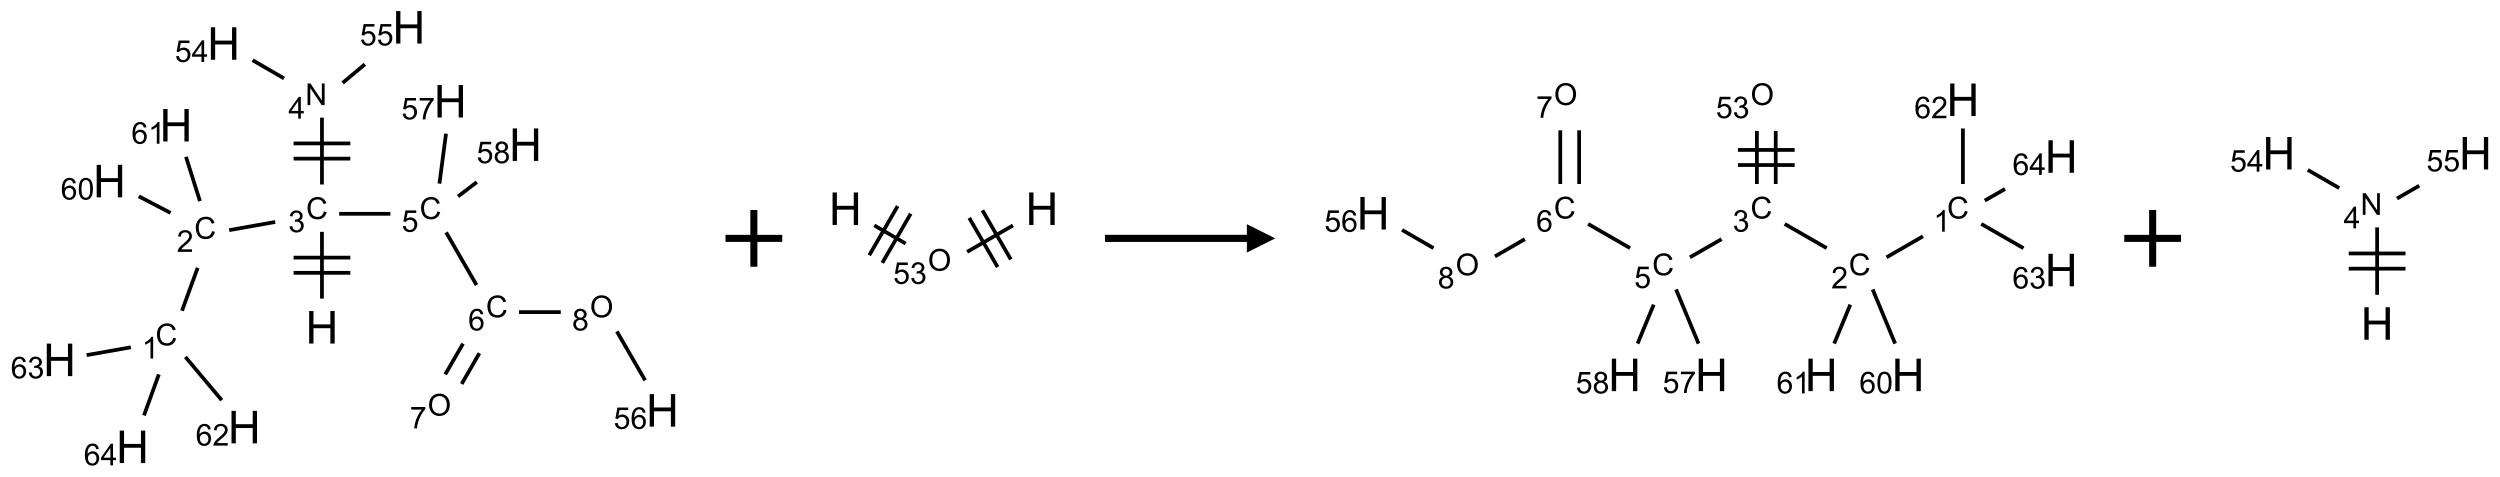<?xml version="1.0" encoding="UTF-8"?>
<svg xmlns="http://www.w3.org/2000/svg" xmlns:xlink="http://www.w3.org/1999/xlink" width="881" height="168" viewBox="0 0 881 168">
<defs>
<g>
<g id="glyph-0-0">
<path d="M 2 0 L 2 -10 L 10 -10 L 10 0 Z M 2.25 -0.25 L 9.75 -0.25 L 9.75 -9.75 L 2.25 -9.75 Z M 2.25 -0.25 "/>
</g>
<g id="glyph-0-1">
<path d="M 1.281 0 L 1.281 -11.453 L 2.797 -11.453 L 2.797 -6.75 L 8.75 -6.75 L 8.75 -11.453 L 10.266 -11.453 L 10.266 0 L 8.75 0 L 8.75 -5.398 L 2.797 -5.398 L 2.797 0 Z M 1.281 0 "/>
</g>
<g id="glyph-1-0">
<path d="M 1.332 0 L 1.332 -6.668 L 6.668 -6.668 L 6.668 0 Z M 1.5 -0.168 L 6.5 -0.168 L 6.5 -6.5 L 1.5 -6.5 Z M 1.5 -0.168 "/>
</g>
<g id="glyph-1-1">
<path d="M 6.27 -2.676 L 7.281 -2.422 C 7.07 -1.594 6.688 -0.961 6.137 -0.523 C 5.586 -0.086 4.914 0.129 4.121 0.129 C 3.297 0.129 2.629 -0.039 2.113 -0.371 C 1.598 -0.707 1.203 -1.191 0.934 -1.828 C 0.664 -2.465 0.531 -3.145 0.531 -3.875 C 0.531 -4.672 0.684 -5.363 0.988 -5.957 C 1.293 -6.547 1.723 -6.996 2.285 -7.305 C 2.844 -7.613 3.461 -7.766 4.137 -7.766 C 4.898 -7.766 5.543 -7.57 6.062 -7.184 C 6.582 -6.793 6.945 -6.246 7.152 -5.543 L 6.156 -5.309 C 5.98 -5.863 5.723 -6.266 5.387 -6.52 C 5.051 -6.773 4.625 -6.902 4.113 -6.902 C 3.527 -6.902 3.039 -6.762 2.645 -6.48 C 2.25 -6.199 1.973 -5.82 1.812 -5.348 C 1.652 -4.871 1.574 -4.383 1.574 -3.879 C 1.574 -3.23 1.668 -2.664 1.855 -2.18 C 2.047 -1.695 2.34 -1.332 2.738 -1.094 C 3.137 -0.855 3.57 -0.734 4.035 -0.734 C 4.602 -0.734 5.082 -0.898 5.473 -1.223 C 5.867 -1.551 6.133 -2.035 6.27 -2.676 Z M 6.27 -2.676 "/>
</g>
<g id="glyph-1-2">
<path d="M 0.449 -2.016 L 1.387 -2.141 C 1.492 -1.609 1.676 -1.227 1.934 -0.992 C 2.191 -0.758 2.508 -0.641 2.879 -0.641 C 3.32 -0.641 3.695 -0.793 3.996 -1.098 C 4.301 -1.402 4.453 -1.781 4.453 -2.234 C 4.453 -2.664 4.312 -3.02 4.031 -3.301 C 3.75 -3.578 3.391 -3.719 2.957 -3.719 C 2.781 -3.719 2.562 -3.684 2.297 -3.613 L 2.402 -4.438 C 2.465 -4.43 2.516 -4.426 2.551 -4.426 C 2.949 -4.426 3.312 -4.531 3.629 -4.738 C 3.949 -4.949 4.109 -5.27 4.109 -5.703 C 4.109 -6.047 3.992 -6.332 3.762 -6.559 C 3.527 -6.785 3.227 -6.895 2.859 -6.895 C 2.496 -6.895 2.191 -6.781 1.949 -6.551 C 1.707 -6.324 1.547 -5.98 1.48 -5.52 L 0.543 -5.688 C 0.656 -6.316 0.918 -6.805 1.324 -7.148 C 1.73 -7.492 2.234 -7.668 2.84 -7.668 C 3.254 -7.668 3.641 -7.578 3.988 -7.398 C 4.34 -7.219 4.609 -6.977 4.793 -6.668 C 4.98 -6.359 5.074 -6.031 5.074 -5.684 C 5.074 -5.352 4.984 -5.051 4.809 -4.781 C 4.629 -4.512 4.367 -4.297 4.02 -4.137 C 4.473 -4.031 4.824 -3.816 5.074 -3.488 C 5.324 -3.16 5.449 -2.75 5.449 -2.254 C 5.449 -1.59 5.203 -1.023 4.719 -0.559 C 4.234 -0.098 3.617 0.137 2.875 0.137 C 2.203 0.137 1.648 -0.062 1.207 -0.465 C 0.762 -0.863 0.512 -1.379 0.449 -2.016 Z M 0.449 -2.016 "/>
</g>
<g id="glyph-1-3">
<path d="M 5.371 -0.902 L 5.371 0 L 0.324 0 C 0.316 -0.227 0.352 -0.441 0.434 -0.652 C 0.562 -0.996 0.766 -1.332 1.051 -1.668 C 1.332 -2 1.742 -2.387 2.277 -2.824 C 3.105 -3.504 3.668 -4.043 3.957 -4.441 C 4.25 -4.84 4.395 -5.215 4.395 -5.566 C 4.395 -5.938 4.262 -6.254 3.996 -6.508 C 3.73 -6.762 3.387 -6.891 2.957 -6.891 C 2.508 -6.891 2.145 -6.754 1.875 -6.484 C 1.605 -6.215 1.469 -5.84 1.465 -5.359 L 0.5 -5.457 C 0.566 -6.176 0.812 -6.727 1.246 -7.102 C 1.676 -7.477 2.254 -7.668 2.98 -7.668 C 3.711 -7.668 4.293 -7.465 4.719 -7.059 C 5.145 -6.652 5.359 -6.148 5.359 -5.547 C 5.359 -5.242 5.297 -4.941 5.172 -4.645 C 5.047 -4.352 4.84 -4.039 4.551 -3.715 C 4.262 -3.387 3.777 -2.938 3.105 -2.371 C 2.543 -1.898 2.18 -1.578 2.02 -1.41 C 1.859 -1.242 1.73 -1.07 1.625 -0.902 Z M 5.371 -0.902 "/>
</g>
<g id="glyph-1-4">
<path d="M 3.973 0 L 3.035 0 L 3.035 -5.973 C 2.809 -5.758 2.516 -5.543 2.148 -5.328 C 1.781 -5.113 1.453 -4.953 1.16 -4.844 L 1.16 -5.75 C 1.684 -5.996 2.145 -6.297 2.535 -6.645 C 2.93 -6.996 3.207 -7.336 3.371 -7.668 L 3.973 -7.668 Z M 3.973 0 "/>
</g>
<g id="glyph-1-5">
<path d="M 5.309 -5.766 L 4.375 -5.691 C 4.293 -6.059 4.172 -6.328 4.02 -6.496 C 3.766 -6.762 3.453 -6.895 3.082 -6.895 C 2.785 -6.895 2.523 -6.812 2.297 -6.645 C 2 -6.43 1.77 -6.117 1.598 -5.703 C 1.43 -5.289 1.34 -4.703 1.332 -3.938 C 1.559 -4.281 1.836 -4.535 2.16 -4.703 C 2.488 -4.871 2.828 -4.953 3.188 -4.953 C 3.812 -4.953 4.344 -4.723 4.785 -4.262 C 5.223 -3.801 5.441 -3.207 5.441 -2.48 C 5.441 -2 5.34 -1.555 5.133 -1.145 C 4.926 -0.73 4.641 -0.418 4.281 -0.199 C 3.922 0.02 3.512 0.129 3.051 0.129 C 2.27 0.129 1.633 -0.156 1.141 -0.73 C 0.648 -1.305 0.402 -2.254 0.402 -3.574 C 0.402 -5.051 0.672 -6.121 1.219 -6.793 C 1.695 -7.375 2.336 -7.668 3.141 -7.668 C 3.742 -7.668 4.234 -7.5 4.617 -7.16 C 5 -6.824 5.23 -6.359 5.309 -5.766 Z M 1.48 -2.473 C 1.48 -2.152 1.547 -1.844 1.684 -1.547 C 1.82 -1.25 2.016 -1.027 2.262 -0.871 C 2.508 -0.719 2.766 -0.641 3.035 -0.641 C 3.434 -0.641 3.773 -0.801 4.059 -1.121 C 4.344 -1.441 4.484 -1.875 4.484 -2.422 C 4.484 -2.949 4.344 -3.367 4.062 -3.668 C 3.781 -3.973 3.426 -4.125 3 -4.125 C 2.578 -4.125 2.219 -3.973 1.922 -3.668 C 1.625 -3.363 1.48 -2.969 1.48 -2.473 Z M 1.48 -2.473 "/>
</g>
<g id="glyph-1-6">
<path d="M 3.449 0 L 3.449 -1.828 L 0.137 -1.828 L 0.137 -2.688 L 3.621 -7.637 L 4.387 -7.637 L 4.387 -2.688 L 5.418 -2.688 L 5.418 -1.828 L 4.387 -1.828 L 4.387 0 Z M 3.449 -2.688 L 3.449 -6.129 L 1.059 -2.688 Z M 3.449 -2.688 "/>
</g>
<g id="glyph-1-7">
<path d="M 0.441 -3.766 C 0.441 -4.668 0.535 -5.395 0.723 -5.945 C 0.906 -6.496 1.184 -6.922 1.551 -7.219 C 1.918 -7.516 2.375 -7.668 2.934 -7.668 C 3.344 -7.668 3.703 -7.586 4.012 -7.418 C 4.32 -7.254 4.574 -7.016 4.777 -6.707 C 4.977 -6.395 5.137 -6.016 5.25 -5.57 C 5.363 -5.125 5.422 -4.523 5.422 -3.766 C 5.422 -2.871 5.328 -2.148 5.145 -1.598 C 4.961 -1.047 4.688 -0.621 4.32 -0.32 C 3.953 -0.02 3.492 0.129 2.934 0.129 C 2.195 0.129 1.617 -0.133 1.199 -0.66 C 0.695 -1.297 0.441 -2.332 0.441 -3.766 Z M 1.406 -3.766 C 1.406 -2.512 1.555 -1.68 1.848 -1.262 C 2.141 -0.848 2.5 -0.641 2.934 -0.641 C 3.363 -0.641 3.727 -0.848 4.02 -1.266 C 4.312 -1.684 4.457 -2.516 4.457 -3.766 C 4.457 -5.023 4.312 -5.859 4.02 -6.27 C 3.727 -6.684 3.359 -6.891 2.922 -6.891 C 2.492 -6.891 2.148 -6.707 1.891 -6.344 C 1.566 -5.879 1.406 -5.02 1.406 -3.766 Z M 1.406 -3.766 "/>
</g>
<g id="glyph-1-8">
<path d="M 0.812 0 L 0.812 -7.637 L 1.848 -7.637 L 5.859 -1.641 L 5.859 -7.637 L 6.828 -7.637 L 6.828 0 L 5.793 0 L 1.781 -6 L 1.781 0 Z M 0.812 0 "/>
</g>
<g id="glyph-1-9">
<path d="M 0.441 -2 L 1.426 -2.082 C 1.5 -1.605 1.668 -1.242 1.934 -1.004 C 2.199 -0.762 2.52 -0.641 2.895 -0.641 C 3.348 -0.641 3.73 -0.812 4.043 -1.152 C 4.355 -1.492 4.512 -1.941 4.512 -2.504 C 4.512 -3.039 4.359 -3.461 4.059 -3.77 C 3.758 -4.078 3.367 -4.234 2.879 -4.234 C 2.578 -4.234 2.305 -4.164 2.062 -4.027 C 1.82 -3.891 1.629 -3.715 1.488 -3.496 L 0.609 -3.609 L 1.348 -7.531 L 5.145 -7.531 L 5.145 -6.637 L 2.098 -6.637 L 1.688 -4.582 C 2.145 -4.902 2.625 -5.062 3.129 -5.062 C 3.797 -5.062 4.359 -4.832 4.816 -4.371 C 5.277 -3.91 5.504 -3.312 5.504 -2.59 C 5.504 -1.898 5.305 -1.301 4.902 -0.797 C 4.41 -0.18 3.742 0.129 2.895 0.129 C 2.199 0.129 1.633 -0.062 1.195 -0.453 C 0.758 -0.844 0.504 -1.359 0.441 -2 Z M 0.441 -2 "/>
</g>
<g id="glyph-1-10">
<path d="M 0.516 -3.719 C 0.516 -4.984 0.855 -5.977 1.535 -6.695 C 2.215 -7.414 3.094 -7.77 4.172 -7.77 C 4.875 -7.77 5.512 -7.602 6.078 -7.266 C 6.645 -6.93 7.074 -6.461 7.371 -5.855 C 7.668 -5.254 7.816 -4.57 7.816 -3.809 C 7.816 -3.035 7.66 -2.34 7.348 -1.73 C 7.035 -1.117 6.594 -0.656 6.02 -0.34 C 5.449 -0.027 4.828 0.129 4.168 0.129 C 3.449 0.129 2.805 -0.043 2.238 -0.391 C 1.672 -0.738 1.246 -1.211 0.953 -1.812 C 0.66 -2.414 0.516 -3.047 0.516 -3.719 Z M 1.559 -3.703 C 1.559 -2.781 1.805 -2.059 2.301 -1.527 C 2.793 -1 3.414 -0.734 4.16 -0.734 C 4.922 -0.734 5.547 -1 6.039 -1.535 C 6.531 -2.07 6.777 -2.828 6.777 -3.812 C 6.777 -4.434 6.672 -4.977 6.461 -5.441 C 6.25 -5.902 5.945 -6.262 5.539 -6.52 C 5.133 -6.773 4.68 -6.902 4.176 -6.902 C 3.461 -6.902 2.848 -6.656 2.332 -6.164 C 1.816 -5.672 1.559 -4.852 1.559 -3.703 Z M 1.559 -3.703 "/>
</g>
<g id="glyph-1-11">
<path d="M 0.504 -6.637 L 0.504 -7.535 L 5.449 -7.535 L 5.449 -6.809 C 4.961 -6.289 4.48 -5.602 4.004 -4.746 C 3.527 -3.887 3.156 -3.004 2.895 -2.098 C 2.707 -1.461 2.59 -0.762 2.535 0 L 1.574 0 C 1.582 -0.602 1.703 -1.328 1.926 -2.176 C 2.152 -3.027 2.477 -3.848 2.898 -4.637 C 3.32 -5.426 3.77 -6.094 4.246 -6.637 Z M 0.504 -6.637 "/>
</g>
<g id="glyph-1-12">
<path d="M 1.887 -4.141 C 1.496 -4.281 1.207 -4.484 1.02 -4.75 C 0.832 -5.016 0.738 -5.328 0.738 -5.699 C 0.738 -6.254 0.938 -6.719 1.34 -7.098 C 1.738 -7.477 2.27 -7.668 2.934 -7.668 C 3.598 -7.668 4.137 -7.473 4.543 -7.086 C 4.949 -6.699 5.152 -6.227 5.152 -5.672 C 5.152 -5.316 5.059 -5.008 4.871 -4.746 C 4.688 -4.484 4.406 -4.281 4.027 -4.141 C 4.496 -3.988 4.852 -3.742 5.098 -3.402 C 5.34 -3.062 5.465 -2.656 5.465 -2.184 C 5.465 -1.531 5.234 -0.98 4.77 -0.535 C 4.309 -0.09 3.703 0.129 2.949 0.129 C 2.195 0.129 1.586 -0.094 1.125 -0.539 C 0.664 -0.984 0.434 -1.543 0.434 -2.207 C 0.434 -2.703 0.559 -3.121 0.809 -3.457 C 1.062 -3.793 1.422 -4.02 1.887 -4.141 Z M 1.699 -5.73 C 1.699 -5.367 1.812 -5.074 2.047 -4.844 C 2.281 -4.613 2.582 -4.5 2.953 -4.5 C 3.312 -4.5 3.609 -4.613 3.84 -4.84 C 4.07 -5.066 4.188 -5.348 4.188 -5.676 C 4.188 -6.02 4.07 -6.309 3.832 -6.543 C 3.594 -6.777 3.297 -6.895 2.941 -6.895 C 2.586 -6.895 2.289 -6.781 2.051 -6.551 C 1.816 -6.324 1.699 -6.047 1.699 -5.73 Z M 1.395 -2.203 C 1.395 -1.938 1.461 -1.676 1.586 -1.426 C 1.711 -1.176 1.902 -0.984 2.152 -0.848 C 2.402 -0.711 2.672 -0.641 2.957 -0.641 C 3.406 -0.641 3.777 -0.785 4.066 -1.074 C 4.359 -1.363 4.504 -1.727 4.504 -2.172 C 4.504 -2.625 4.355 -2.996 4.055 -3.293 C 3.754 -3.586 3.379 -3.734 2.926 -3.734 C 2.484 -3.734 2.121 -3.59 1.832 -3.297 C 1.543 -3.004 1.395 -2.641 1.395 -2.203 Z M 1.395 -2.203 "/>
</g>
</g>
</defs>
<path fill="none" stroke-width="0.033" stroke-linecap="butt" stroke-linejoin="miter" stroke="rgb(0%, 0%, 0%)" stroke-opacity="1" stroke-miterlimit="10" d="M 2.312 2.39 L 2.312 1.802 " transform="matrix(40, 0, 0, 40, 20.975, 9.623)"/>
<path fill="none" stroke-width="0.033" stroke-linecap="butt" stroke-linejoin="miter" stroke="rgb(0%, 0%, 0%)" stroke-opacity="1" stroke-miterlimit="10" d="M 2.562 2.029 L 2.062 2.029 " transform="matrix(40, 0, 0, 40, 20.975, 9.623)"/>
<path fill="none" stroke-width="0.033" stroke-linecap="butt" stroke-linejoin="miter" stroke="rgb(0%, 0%, 0%)" stroke-opacity="1" stroke-miterlimit="10" d="M 2.562 2.163 L 2.062 2.163 " transform="matrix(40, 0, 0, 40, 20.975, 9.623)"/>
<path fill="none" stroke-width="0.033" stroke-linecap="butt" stroke-linejoin="miter" stroke="rgb(0%, 0%, 0%)" stroke-opacity="1" stroke-miterlimit="10" d="M 1.9 1.715 L 1.495 1.787 " transform="matrix(40, 0, 0, 40, 20.975, 9.623)"/>
<path fill="none" stroke-width="0.033" stroke-linecap="butt" stroke-linejoin="miter" stroke="rgb(0%, 0%, 0%)" stroke-opacity="1" stroke-miterlimit="10" d="M 1.217 2.119 L 1.079 2.497 " transform="matrix(40, 0, 0, 40, 20.975, 9.623)"/>
<path fill="none" stroke-width="0.033" stroke-linecap="butt" stroke-linejoin="miter" stroke="rgb(0%, 0%, 0%)" stroke-opacity="1" stroke-miterlimit="10" d="M 1.109 2.904 L 1.429 3.285 " transform="matrix(40, 0, 0, 40, 20.975, 9.623)"/>
<path fill="none" stroke-width="0.033" stroke-linecap="butt" stroke-linejoin="miter" stroke="rgb(0%, 0%, 0%)" stroke-opacity="1" stroke-miterlimit="10" d="M 0.628 2.819 L 0.239 2.888 " transform="matrix(40, 0, 0, 40, 20.975, 9.623)"/>
<path fill="none" stroke-width="0.033" stroke-linecap="butt" stroke-linejoin="miter" stroke="rgb(0%, 0%, 0%)" stroke-opacity="1" stroke-miterlimit="10" d="M 0.875 3.058 L 0.744 3.419 " transform="matrix(40, 0, 0, 40, 20.975, 9.623)"/>
<path fill="none" stroke-width="0.033" stroke-linecap="butt" stroke-linejoin="miter" stroke="rgb(0%, 0%, 0%)" stroke-opacity="1" stroke-miterlimit="10" d="M 0.978 1.635 L 0.698 1.489 " transform="matrix(40, 0, 0, 40, 20.975, 9.623)"/>
<path fill="none" stroke-width="0.033" stroke-linecap="butt" stroke-linejoin="miter" stroke="rgb(0%, 0%, 0%)" stroke-opacity="1" stroke-miterlimit="10" d="M 1.237 1.531 L 1.114 1.141 " transform="matrix(40, 0, 0, 40, 20.975, 9.623)"/>
<path fill="none" stroke-width="0.033" stroke-linecap="butt" stroke-linejoin="miter" stroke="rgb(0%, 0%, 0%)" stroke-opacity="1" stroke-miterlimit="10" d="M 2.312 1.385 L 2.312 0.796 " transform="matrix(40, 0, 0, 40, 20.975, 9.623)"/>
<path fill="none" stroke-width="0.033" stroke-linecap="butt" stroke-linejoin="miter" stroke="rgb(0%, 0%, 0%)" stroke-opacity="1" stroke-miterlimit="10" d="M 2.562 1.023 L 2.062 1.023 " transform="matrix(40, 0, 0, 40, 20.975, 9.623)"/>
<path fill="none" stroke-width="0.033" stroke-linecap="butt" stroke-linejoin="miter" stroke="rgb(0%, 0%, 0%)" stroke-opacity="1" stroke-miterlimit="10" d="M 2.562 1.157 L 2.062 1.157 " transform="matrix(40, 0, 0, 40, 20.975, 9.623)"/>
<path fill="none" stroke-width="0.033" stroke-linecap="butt" stroke-linejoin="miter" stroke="rgb(0%, 0%, 0%)" stroke-opacity="1" stroke-miterlimit="10" d="M 1.978 0.45 L 1.701 0.29 " transform="matrix(40, 0, 0, 40, 20.975, 9.623)"/>
<path fill="none" stroke-width="0.033" stroke-linecap="butt" stroke-linejoin="miter" stroke="rgb(0%, 0%, 0%)" stroke-opacity="1" stroke-miterlimit="10" d="M 2.494 0.49 L 2.69 0.326 " transform="matrix(40, 0, 0, 40, 20.975, 9.623)"/>
<path fill="none" stroke-width="0.033" stroke-linecap="butt" stroke-linejoin="miter" stroke="rgb(0%, 0%, 0%)" stroke-opacity="1" stroke-miterlimit="10" d="M 2.464 1.643 L 2.915 1.643 " transform="matrix(40, 0, 0, 40, 20.975, 9.623)"/>
<path fill="none" stroke-width="0.033" stroke-linecap="butt" stroke-linejoin="miter" stroke="rgb(0%, 0%, 0%)" stroke-opacity="1" stroke-miterlimit="10" d="M 3.406 1.807 L 3.674 2.271 " transform="matrix(40, 0, 0, 40, 20.975, 9.623)"/>
<path fill="none" stroke-width="0.033" stroke-linecap="butt" stroke-linejoin="miter" stroke="rgb(0%, 0%, 0%)" stroke-opacity="1" stroke-miterlimit="10" d="M 3.555 2.787 L 3.398 3.058 " transform="matrix(40, 0, 0, 40, 20.975, 9.623)"/>
<path fill="none" stroke-width="0.033" stroke-linecap="butt" stroke-linejoin="miter" stroke="rgb(0%, 0%, 0%)" stroke-opacity="1" stroke-miterlimit="10" d="M 3.699 2.871 L 3.543 3.142 " transform="matrix(40, 0, 0, 40, 20.975, 9.623)"/>
<path fill="none" stroke-width="0.033" stroke-linecap="butt" stroke-linejoin="miter" stroke="rgb(0%, 0%, 0%)" stroke-opacity="1" stroke-miterlimit="10" d="M 4.048 2.509 L 4.416 2.509 " transform="matrix(40, 0, 0, 40, 20.975, 9.623)"/>
<path fill="none" stroke-width="0.033" stroke-linecap="butt" stroke-linejoin="miter" stroke="rgb(0%, 0%, 0%)" stroke-opacity="1" stroke-miterlimit="10" d="M 4.91 2.679 L 5.159 3.11 " transform="matrix(40, 0, 0, 40, 20.975, 9.623)"/>
<path fill="none" stroke-width="0.033" stroke-linecap="butt" stroke-linejoin="miter" stroke="rgb(0%, 0%, 0%)" stroke-opacity="1" stroke-miterlimit="10" d="M 3.347 1.377 L 3.405 0.937 " transform="matrix(40, 0, 0, 40, 20.975, 9.623)"/>
<path fill="none" stroke-width="0.033" stroke-linecap="butt" stroke-linejoin="miter" stroke="rgb(0%, 0%, 0%)" stroke-opacity="1" stroke-miterlimit="10" d="M 3.511 1.49 L 3.676 1.364 " transform="matrix(40, 0, 0, 40, 20.975, 9.623)"/>
<g fill="rgb(0%, 0%, 0%)" fill-opacity="1">
<use xlink:href="#glyph-0-1" x="107.668" y="121.062"/>
</g>
<g fill="rgb(0%, 0%, 0%)" fill-opacity="1">
<use xlink:href="#glyph-1-1" x="107.848" y="77.18"/>
</g>
<g fill="rgb(0%, 0%, 0%)" fill-opacity="1">
<use xlink:href="#glyph-1-2" x="101.598" y="81.816"/>
</g>
<g fill="rgb(0%, 0%, 0%)" fill-opacity="1">
<use xlink:href="#glyph-1-1" x="68.453" y="84.125"/>
</g>
<g fill="rgb(0%, 0%, 0%)" fill-opacity="1">
<use xlink:href="#glyph-1-3" x="62.281" y="88.762"/>
</g>
<g fill="rgb(0%, 0%, 0%)" fill-opacity="1">
<use xlink:href="#glyph-1-1" x="54.773" y="121.715"/>
</g>
<g fill="rgb(0%, 0%, 0%)" fill-opacity="1">
<use xlink:href="#glyph-1-4" x="49.996" y="126.348"/>
</g>
<g fill="rgb(0%, 0%, 0%)" fill-opacity="1">
<use xlink:href="#glyph-0-1" x="80.305" y="156.238"/>
</g>
<g fill="rgb(0%, 0%, 0%)" fill-opacity="1">
<use xlink:href="#glyph-1-5" x="68.949" y="157.031"/>
<use xlink:href="#glyph-1-3" x="74.882" y="157.031"/>
</g>
<g fill="rgb(0%, 0%, 0%)" fill-opacity="1">
<use xlink:href="#glyph-0-1" x="15.203" y="132.543"/>
</g>
<g fill="rgb(0%, 0%, 0%)" fill-opacity="1">
<use xlink:href="#glyph-1-5" x="3.77" y="133.332"/>
<use xlink:href="#glyph-1-2" x="9.702" y="133.332"/>
</g>
<g fill="rgb(0%, 0%, 0%)" fill-opacity="1">
<use xlink:href="#glyph-0-1" x="40.914" y="163.184"/>
</g>
<g fill="rgb(0%, 0%, 0%)" fill-opacity="1">
<use xlink:href="#glyph-1-5" x="29.512" y="163.977"/>
<use xlink:href="#glyph-1-6" x="35.444" y="163.977"/>
</g>
<g fill="rgb(0%, 0%, 0%)" fill-opacity="1">
<use xlink:href="#glyph-0-1" x="32.793" y="69.539"/>
</g>
<g fill="rgb(0%, 0%, 0%)" fill-opacity="1">
<use xlink:href="#glyph-1-5" x="21.387" y="70.332"/>
<use xlink:href="#glyph-1-7" x="27.319" y="70.332"/>
</g>
<g fill="rgb(0%, 0%, 0%)" fill-opacity="1">
<use xlink:href="#glyph-0-1" x="56.246" y="49.859"/>
</g>
<g fill="rgb(0%, 0%, 0%)" fill-opacity="1">
<use xlink:href="#glyph-1-5" x="46.289" y="50.652"/>
<use xlink:href="#glyph-1-4" x="52.221" y="50.652"/>
</g>
<g fill="rgb(0%, 0%, 0%)" fill-opacity="1">
<use xlink:href="#glyph-1-8" x="107.566" y="37.047"/>
</g>
<g fill="rgb(0%, 0%, 0%)" fill-opacity="1">
<use xlink:href="#glyph-1-6" x="101.629" y="41.785"/>
</g>
<g fill="rgb(0%, 0%, 0%)" fill-opacity="1">
<use xlink:href="#glyph-0-1" x="73.027" y="21.062"/>
</g>
<g fill="rgb(0%, 0%, 0%)" fill-opacity="1">
<use xlink:href="#glyph-1-9" x="61.621" y="21.824"/>
<use xlink:href="#glyph-1-6" x="67.553" y="21.824"/>
</g>
<g fill="rgb(0%, 0%, 0%)" fill-opacity="1">
<use xlink:href="#glyph-0-1" x="138.309" y="15.352"/>
</g>
<g fill="rgb(0%, 0%, 0%)" fill-opacity="1">
<use xlink:href="#glyph-1-9" x="126.816" y="16.012"/>
<use xlink:href="#glyph-1-9" x="132.749" y="16.012"/>
</g>
<g fill="rgb(0%, 0%, 0%)" fill-opacity="1">
<use xlink:href="#glyph-1-1" x="147.848" y="77.18"/>
</g>
<g fill="rgb(0%, 0%, 0%)" fill-opacity="1">
<use xlink:href="#glyph-1-9" x="141.539" y="81.684"/>
</g>
<g fill="rgb(0%, 0%, 0%)" fill-opacity="1">
<use xlink:href="#glyph-1-1" x="171.223" y="111.82"/>
</g>
<g fill="rgb(0%, 0%, 0%)" fill-opacity="1">
<use xlink:href="#glyph-1-5" x="164.977" y="116.457"/>
</g>
<g fill="rgb(0%, 0%, 0%)" fill-opacity="1">
<use xlink:href="#glyph-1-10" x="150.688" y="146.465"/>
</g>
<g fill="rgb(0%, 0%, 0%)" fill-opacity="1">
<use xlink:href="#glyph-1-11" x="144.418" y="150.969"/>
</g>
<g fill="rgb(0%, 0%, 0%)" fill-opacity="1">
<use xlink:href="#glyph-1-10" x="207.863" y="111.824"/>
</g>
<g fill="rgb(0%, 0%, 0%)" fill-opacity="1">
<use xlink:href="#glyph-1-12" x="201.582" y="116.457"/>
</g>
<g fill="rgb(0%, 0%, 0%)" fill-opacity="1">
<use xlink:href="#glyph-0-1" x="227.668" y="150.344"/>
</g>
<g fill="rgb(0%, 0%, 0%)" fill-opacity="1">
<use xlink:href="#glyph-1-9" x="216.238" y="151.137"/>
<use xlink:href="#glyph-1-5" x="222.171" y="151.137"/>
</g>
<g fill="rgb(0%, 0%, 0%)" fill-opacity="1">
<use xlink:href="#glyph-0-1" x="152.891" y="41.406"/>
</g>
<g fill="rgb(0%, 0%, 0%)" fill-opacity="1">
<use xlink:href="#glyph-1-9" x="141.453" y="42.066"/>
<use xlink:href="#glyph-1-11" x="147.385" y="42.066"/>
</g>
<g fill="rgb(0%, 0%, 0%)" fill-opacity="1">
<use xlink:href="#glyph-0-1" x="179.402" y="56.711"/>
</g>
<g fill="rgb(0%, 0%, 0%)" fill-opacity="1">
<use xlink:href="#glyph-1-9" x="167.953" y="57.504"/>
<use xlink:href="#glyph-1-12" x="173.885" y="57.504"/>
</g>
<path fill="none" stroke-width="0.062" stroke-linecap="butt" stroke-linejoin="miter" stroke="rgb(0%, 0%, 0%)" stroke-opacity="1" stroke-miterlimit="10" d="M 0 0 L 0.5 0 M 0.25 -0.25 L 0.25 0.25 " transform="matrix(40, 0, 0, 40, 255.662, 84)"/>
<path fill="none" stroke-width="0.033" stroke-linecap="butt" stroke-linejoin="miter" stroke="rgb(0%, 0%, 0%)" stroke-opacity="1" stroke-miterlimit="10" d="M 0.255 0.147 L 0.532 0.307 " transform="matrix(40, 0, 0, 40, 297.889, 73.555)"/>
<path fill="none" stroke-width="0.033" stroke-linecap="butt" stroke-linejoin="miter" stroke="rgb(0%, 0%, 0%)" stroke-opacity="1" stroke-miterlimit="10" d="M 0.326 0.477 L 0.576 0.044 " transform="matrix(40, 0, 0, 40, 297.889, 73.555)"/>
<path fill="none" stroke-width="0.033" stroke-linecap="butt" stroke-linejoin="miter" stroke="rgb(0%, 0%, 0%)" stroke-opacity="1" stroke-miterlimit="10" d="M 0.211 0.41 L 0.461 -0.023 " transform="matrix(40, 0, 0, 40, 297.889, 73.555)"/>
<path fill="none" stroke-width="0.033" stroke-linecap="butt" stroke-linejoin="miter" stroke="rgb(0%, 0%, 0%)" stroke-opacity="1" stroke-miterlimit="10" d="M 1.073 0.38 L 1.477 0.147 " transform="matrix(40, 0, 0, 40, 297.889, 73.555)"/>
<path fill="none" stroke-width="0.033" stroke-linecap="butt" stroke-linejoin="miter" stroke="rgb(0%, 0%, 0%)" stroke-opacity="1" stroke-miterlimit="10" d="M 1.458 0.447 L 1.208 0.014 " transform="matrix(40, 0, 0, 40, 297.889, 73.555)"/>
<path fill="none" stroke-width="0.033" stroke-linecap="butt" stroke-linejoin="miter" stroke="rgb(0%, 0%, 0%)" stroke-opacity="1" stroke-miterlimit="10" d="M 1.342 0.514 L 1.092 0.081 " transform="matrix(40, 0, 0, 40, 297.889, 73.555)"/>
<g fill="rgb(0%, 0%, 0%)" fill-opacity="1">
<use xlink:href="#glyph-0-1" x="292.117" y="79.281"/>
</g>
<g fill="rgb(0%, 0%, 0%)" fill-opacity="1">
<use xlink:href="#glyph-1-10" x="326.953" y="95.402"/>
</g>
<g fill="rgb(0%, 0%, 0%)" fill-opacity="1">
<use xlink:href="#glyph-1-9" x="314.754" y="100.035"/>
<use xlink:href="#glyph-1-2" x="320.686" y="100.035"/>
</g>
<g fill="rgb(0%, 0%, 0%)" fill-opacity="1">
<use xlink:href="#glyph-0-1" x="361.398" y="79.281"/>
</g>
<path fill-rule="nonzero" fill="rgb(0%, 0%, 0%)" fill-opacity="1" d="M 389.395 85.25 L 439.395 85.25 L 439.395 89 L 449.395 84 L 439.395 79 L 439.395 82.75 L 389.395 82.75 "/>
<path fill="none" stroke-width="0.033" stroke-linecap="butt" stroke-linejoin="miter" stroke="rgb(0%, 0%, 0%)" stroke-opacity="1" stroke-miterlimit="10" d="M 4.844 1.203 L 4.523 1.388 " transform="matrix(40, 0, 0, 40, 483.885, 35.158)"/>
<path fill="none" stroke-width="0.033" stroke-linecap="butt" stroke-linejoin="miter" stroke="rgb(0%, 0%, 0%)" stroke-opacity="1" stroke-miterlimit="10" d="M 3.996 1.307 L 3.626 1.094 " transform="matrix(40, 0, 0, 40, 483.885, 35.158)"/>
<path fill="none" stroke-width="0.033" stroke-linecap="butt" stroke-linejoin="miter" stroke="rgb(0%, 0%, 0%)" stroke-opacity="1" stroke-miterlimit="10" d="M 3.07 1.228 L 2.791 1.388 " transform="matrix(40, 0, 0, 40, 483.885, 35.158)"/>
<path fill="none" stroke-width="0.033" stroke-linecap="butt" stroke-linejoin="miter" stroke="rgb(0%, 0%, 0%)" stroke-opacity="1" stroke-miterlimit="10" d="M 2.264 1.307 L 1.894 1.094 " transform="matrix(40, 0, 0, 40, 483.885, 35.158)"/>
<path fill="none" stroke-width="0.033" stroke-linecap="butt" stroke-linejoin="miter" stroke="rgb(0%, 0%, 0%)" stroke-opacity="1" stroke-miterlimit="10" d="M 1.815 0.742 L 1.815 0.269 " transform="matrix(40, 0, 0, 40, 483.885, 35.158)"/>
<path fill="none" stroke-width="0.033" stroke-linecap="butt" stroke-linejoin="miter" stroke="rgb(0%, 0%, 0%)" stroke-opacity="1" stroke-miterlimit="10" d="M 1.649 0.742 L 1.649 0.269 " transform="matrix(40, 0, 0, 40, 483.885, 35.158)"/>
<path fill="none" stroke-width="0.033" stroke-linecap="butt" stroke-linejoin="miter" stroke="rgb(0%, 0%, 0%)" stroke-opacity="1" stroke-miterlimit="10" d="M 1.337 1.228 L 1.073 1.38 " transform="matrix(40, 0, 0, 40, 483.885, 35.158)"/>
<path fill="none" stroke-width="0.033" stroke-linecap="butt" stroke-linejoin="miter" stroke="rgb(0%, 0%, 0%)" stroke-opacity="1" stroke-miterlimit="10" d="M 0.532 1.307 L 0.255 1.147 " transform="matrix(40, 0, 0, 40, 483.885, 35.158)"/>
<path fill="none" stroke-width="0.033" stroke-linecap="butt" stroke-linejoin="miter" stroke="rgb(0%, 0%, 0%)" stroke-opacity="1" stroke-miterlimit="10" d="M 2.669 1.671 L 2.867 2.148 " transform="matrix(40, 0, 0, 40, 483.885, 35.158)"/>
<path fill="none" stroke-width="0.033" stroke-linecap="butt" stroke-linejoin="miter" stroke="rgb(0%, 0%, 0%)" stroke-opacity="1" stroke-miterlimit="10" d="M 2.472 1.805 L 2.33 2.148 " transform="matrix(40, 0, 0, 40, 483.885, 35.158)"/>
<path fill="none" stroke-width="0.033" stroke-linecap="butt" stroke-linejoin="miter" stroke="rgb(0%, 0%, 0%)" stroke-opacity="1" stroke-miterlimit="10" d="M 3.547 0.742 L 3.547 0.275 " transform="matrix(40, 0, 0, 40, 483.885, 35.158)"/>
<path fill="none" stroke-width="0.033" stroke-linecap="butt" stroke-linejoin="miter" stroke="rgb(0%, 0%, 0%)" stroke-opacity="1" stroke-miterlimit="10" d="M 3.381 0.742 L 3.381 0.275 " transform="matrix(40, 0, 0, 40, 483.885, 35.158)"/>
<path fill="none" stroke-width="0.033" stroke-linecap="butt" stroke-linejoin="miter" stroke="rgb(0%, 0%, 0%)" stroke-opacity="1" stroke-miterlimit="10" d="M 3.714 0.442 L 3.214 0.442 " transform="matrix(40, 0, 0, 40, 483.885, 35.158)"/>
<path fill="none" stroke-width="0.033" stroke-linecap="butt" stroke-linejoin="miter" stroke="rgb(0%, 0%, 0%)" stroke-opacity="1" stroke-miterlimit="10" d="M 3.714 0.575 L 3.214 0.575 " transform="matrix(40, 0, 0, 40, 483.885, 35.158)"/>
<path fill="none" stroke-width="0.033" stroke-linecap="butt" stroke-linejoin="miter" stroke="rgb(0%, 0%, 0%)" stroke-opacity="1" stroke-miterlimit="10" d="M 4.401 1.671 L 4.599 2.148 " transform="matrix(40, 0, 0, 40, 483.885, 35.158)"/>
<path fill="none" stroke-width="0.033" stroke-linecap="butt" stroke-linejoin="miter" stroke="rgb(0%, 0%, 0%)" stroke-opacity="1" stroke-miterlimit="10" d="M 4.204 1.805 L 4.062 2.148 " transform="matrix(40, 0, 0, 40, 483.885, 35.158)"/>
<path fill="none" stroke-width="0.033" stroke-linecap="butt" stroke-linejoin="miter" stroke="rgb(0%, 0%, 0%)" stroke-opacity="1" stroke-miterlimit="10" d="M 5.196 0.742 L 5.196 0.253 " transform="matrix(40, 0, 0, 40, 483.885, 35.158)"/>
<path fill="none" stroke-width="0.033" stroke-linecap="butt" stroke-linejoin="miter" stroke="rgb(0%, 0%, 0%)" stroke-opacity="1" stroke-miterlimit="10" d="M 5.358 1.094 L 5.73 1.308 " transform="matrix(40, 0, 0, 40, 483.885, 35.158)"/>
<path fill="none" stroke-width="0.033" stroke-linecap="butt" stroke-linejoin="miter" stroke="rgb(0%, 0%, 0%)" stroke-opacity="1" stroke-miterlimit="10" d="M 5.389 0.888 L 5.567 0.786 " transform="matrix(40, 0, 0, 40, 483.885, 35.158)"/>
<g fill="rgb(0%, 0%, 0%)" fill-opacity="1">
<use xlink:href="#glyph-1-1" x="686.137" y="77.004"/>
</g>
<g fill="rgb(0%, 0%, 0%)" fill-opacity="1">
<use xlink:href="#glyph-1-4" x="681.359" y="81.641"/>
</g>
<g fill="rgb(0%, 0%, 0%)" fill-opacity="1">
<use xlink:href="#glyph-1-1" x="651.496" y="97.004"/>
</g>
<g fill="rgb(0%, 0%, 0%)" fill-opacity="1">
<use xlink:href="#glyph-1-3" x="645.324" y="101.641"/>
</g>
<g fill="rgb(0%, 0%, 0%)" fill-opacity="1">
<use xlink:href="#glyph-1-1" x="616.855" y="77.004"/>
</g>
<g fill="rgb(0%, 0%, 0%)" fill-opacity="1">
<use xlink:href="#glyph-1-2" x="610.605" y="81.641"/>
</g>
<g fill="rgb(0%, 0%, 0%)" fill-opacity="1">
<use xlink:href="#glyph-1-1" x="582.215" y="97.004"/>
</g>
<g fill="rgb(0%, 0%, 0%)" fill-opacity="1">
<use xlink:href="#glyph-1-9" x="575.906" y="101.508"/>
</g>
<g fill="rgb(0%, 0%, 0%)" fill-opacity="1">
<use xlink:href="#glyph-1-1" x="547.574" y="77.004"/>
</g>
<g fill="rgb(0%, 0%, 0%)" fill-opacity="1">
<use xlink:href="#glyph-1-5" x="541.328" y="81.641"/>
</g>
<g fill="rgb(0%, 0%, 0%)" fill-opacity="1">
<use xlink:href="#glyph-1-10" x="547.59" y="37.008"/>
</g>
<g fill="rgb(0%, 0%, 0%)" fill-opacity="1">
<use xlink:href="#glyph-1-11" x="541.32" y="41.512"/>
</g>
<g fill="rgb(0%, 0%, 0%)" fill-opacity="1">
<use xlink:href="#glyph-1-10" x="512.949" y="97.008"/>
</g>
<g fill="rgb(0%, 0%, 0%)" fill-opacity="1">
<use xlink:href="#glyph-1-12" x="506.668" y="101.641"/>
</g>
<g fill="rgb(0%, 0%, 0%)" fill-opacity="1">
<use xlink:href="#glyph-0-1" x="478.113" y="80.887"/>
</g>
<g fill="rgb(0%, 0%, 0%)" fill-opacity="1">
<use xlink:href="#glyph-1-9" x="466.684" y="81.68"/>
<use xlink:href="#glyph-1-5" x="472.616" y="81.68"/>
</g>
<g fill="rgb(0%, 0%, 0%)" fill-opacity="1">
<use xlink:href="#glyph-0-1" x="597.344" y="137.84"/>
</g>
<g fill="rgb(0%, 0%, 0%)" fill-opacity="1">
<use xlink:href="#glyph-1-9" x="585.906" y="138.504"/>
<use xlink:href="#glyph-1-11" x="591.839" y="138.504"/>
</g>
<g fill="rgb(0%, 0%, 0%)" fill-opacity="1">
<use xlink:href="#glyph-0-1" x="566.727" y="137.84"/>
</g>
<g fill="rgb(0%, 0%, 0%)" fill-opacity="1">
<use xlink:href="#glyph-1-9" x="555.277" y="138.633"/>
<use xlink:href="#glyph-1-12" x="561.21" y="138.633"/>
</g>
<g fill="rgb(0%, 0%, 0%)" fill-opacity="1">
<use xlink:href="#glyph-1-10" x="616.871" y="37.008"/>
</g>
<g fill="rgb(0%, 0%, 0%)" fill-opacity="1">
<use xlink:href="#glyph-1-9" x="604.672" y="41.641"/>
<use xlink:href="#glyph-1-2" x="610.604" y="41.641"/>
</g>
<g fill="rgb(0%, 0%, 0%)" fill-opacity="1">
<use xlink:href="#glyph-0-1" x="666.625" y="137.84"/>
</g>
<g fill="rgb(0%, 0%, 0%)" fill-opacity="1">
<use xlink:href="#glyph-1-5" x="655.219" y="138.633"/>
<use xlink:href="#glyph-1-7" x="661.151" y="138.633"/>
</g>
<g fill="rgb(0%, 0%, 0%)" fill-opacity="1">
<use xlink:href="#glyph-0-1" x="636.012" y="137.84"/>
</g>
<g fill="rgb(0%, 0%, 0%)" fill-opacity="1">
<use xlink:href="#glyph-1-5" x="626.051" y="138.633"/>
<use xlink:href="#glyph-1-4" x="631.983" y="138.633"/>
</g>
<g fill="rgb(0%, 0%, 0%)" fill-opacity="1">
<use xlink:href="#glyph-0-1" x="685.957" y="40.887"/>
</g>
<g fill="rgb(0%, 0%, 0%)" fill-opacity="1">
<use xlink:href="#glyph-1-5" x="674.602" y="41.68"/>
<use xlink:href="#glyph-1-3" x="680.534" y="41.68"/>
</g>
<g fill="rgb(0%, 0%, 0%)" fill-opacity="1">
<use xlink:href="#glyph-0-1" x="720.598" y="100.887"/>
</g>
<g fill="rgb(0%, 0%, 0%)" fill-opacity="1">
<use xlink:href="#glyph-1-5" x="709.164" y="101.68"/>
<use xlink:href="#glyph-1-2" x="715.096" y="101.68"/>
</g>
<g fill="rgb(0%, 0%, 0%)" fill-opacity="1">
<use xlink:href="#glyph-0-1" x="720.598" y="60.887"/>
</g>
<g fill="rgb(0%, 0%, 0%)" fill-opacity="1">
<use xlink:href="#glyph-1-5" x="709.195" y="61.68"/>
<use xlink:href="#glyph-1-6" x="715.128" y="61.68"/>
</g>
<path fill="none" stroke-width="0.062" stroke-linecap="butt" stroke-linejoin="miter" stroke="rgb(0%, 0%, 0%)" stroke-opacity="1" stroke-miterlimit="10" d="M 0 0 L 0.5 0 M 0.25 -0.25 L 0.25 0.25 " transform="matrix(40, 0, 0, 40, 748.596, 84)"/>
<path fill="none" stroke-width="0.033" stroke-linecap="butt" stroke-linejoin="miter" stroke="rgb(0%, 0%, 0%)" stroke-opacity="1" stroke-miterlimit="10" d="M 0.866 1.247 L 0.866 0.653 " transform="matrix(40, 0, 0, 40, 803.061, 54.002)"/>
<path fill="none" stroke-width="0.033" stroke-linecap="butt" stroke-linejoin="miter" stroke="rgb(0%, 0%, 0%)" stroke-opacity="1" stroke-miterlimit="10" d="M 1.116 0.883 L 0.616 0.883 " transform="matrix(40, 0, 0, 40, 803.061, 54.002)"/>
<path fill="none" stroke-width="0.033" stroke-linecap="butt" stroke-linejoin="miter" stroke="rgb(0%, 0%, 0%)" stroke-opacity="1" stroke-miterlimit="10" d="M 1.116 1.017 L 0.616 1.017 " transform="matrix(40, 0, 0, 40, 803.061, 54.002)"/>
<path fill="none" stroke-width="0.033" stroke-linecap="butt" stroke-linejoin="miter" stroke="rgb(0%, 0%, 0%)" stroke-opacity="1" stroke-miterlimit="10" d="M 0.532 0.307 L 0.255 0.147 " transform="matrix(40, 0, 0, 40, 803.061, 54.002)"/>
<path fill="none" stroke-width="0.033" stroke-linecap="butt" stroke-linejoin="miter" stroke="rgb(0%, 0%, 0%)" stroke-opacity="1" stroke-miterlimit="10" d="M 1.041 0.399 L 1.237 0.286 " transform="matrix(40, 0, 0, 40, 803.061, 54.002)"/>
<g fill="rgb(0%, 0%, 0%)" fill-opacity="1">
<use xlink:href="#glyph-0-1" x="831.93" y="119.73"/>
</g>
<g fill="rgb(0%, 0%, 0%)" fill-opacity="1">
<use xlink:href="#glyph-1-8" x="831.828" y="75.715"/>
</g>
<g fill="rgb(0%, 0%, 0%)" fill-opacity="1">
<use xlink:href="#glyph-1-6" x="825.891" y="80.453"/>
</g>
<g fill="rgb(0%, 0%, 0%)" fill-opacity="1">
<use xlink:href="#glyph-0-1" x="797.289" y="59.73"/>
</g>
<g fill="rgb(0%, 0%, 0%)" fill-opacity="1">
<use xlink:href="#glyph-1-9" x="785.883" y="60.492"/>
<use xlink:href="#glyph-1-6" x="791.815" y="60.492"/>
</g>
<g fill="rgb(0%, 0%, 0%)" fill-opacity="1">
<use xlink:href="#glyph-0-1" x="866.57" y="59.73"/>
</g>
<g fill="rgb(0%, 0%, 0%)" fill-opacity="1">
<use xlink:href="#glyph-1-9" x="855.078" y="60.391"/>
<use xlink:href="#glyph-1-9" x="861.01" y="60.391"/>
</g>
</svg>

